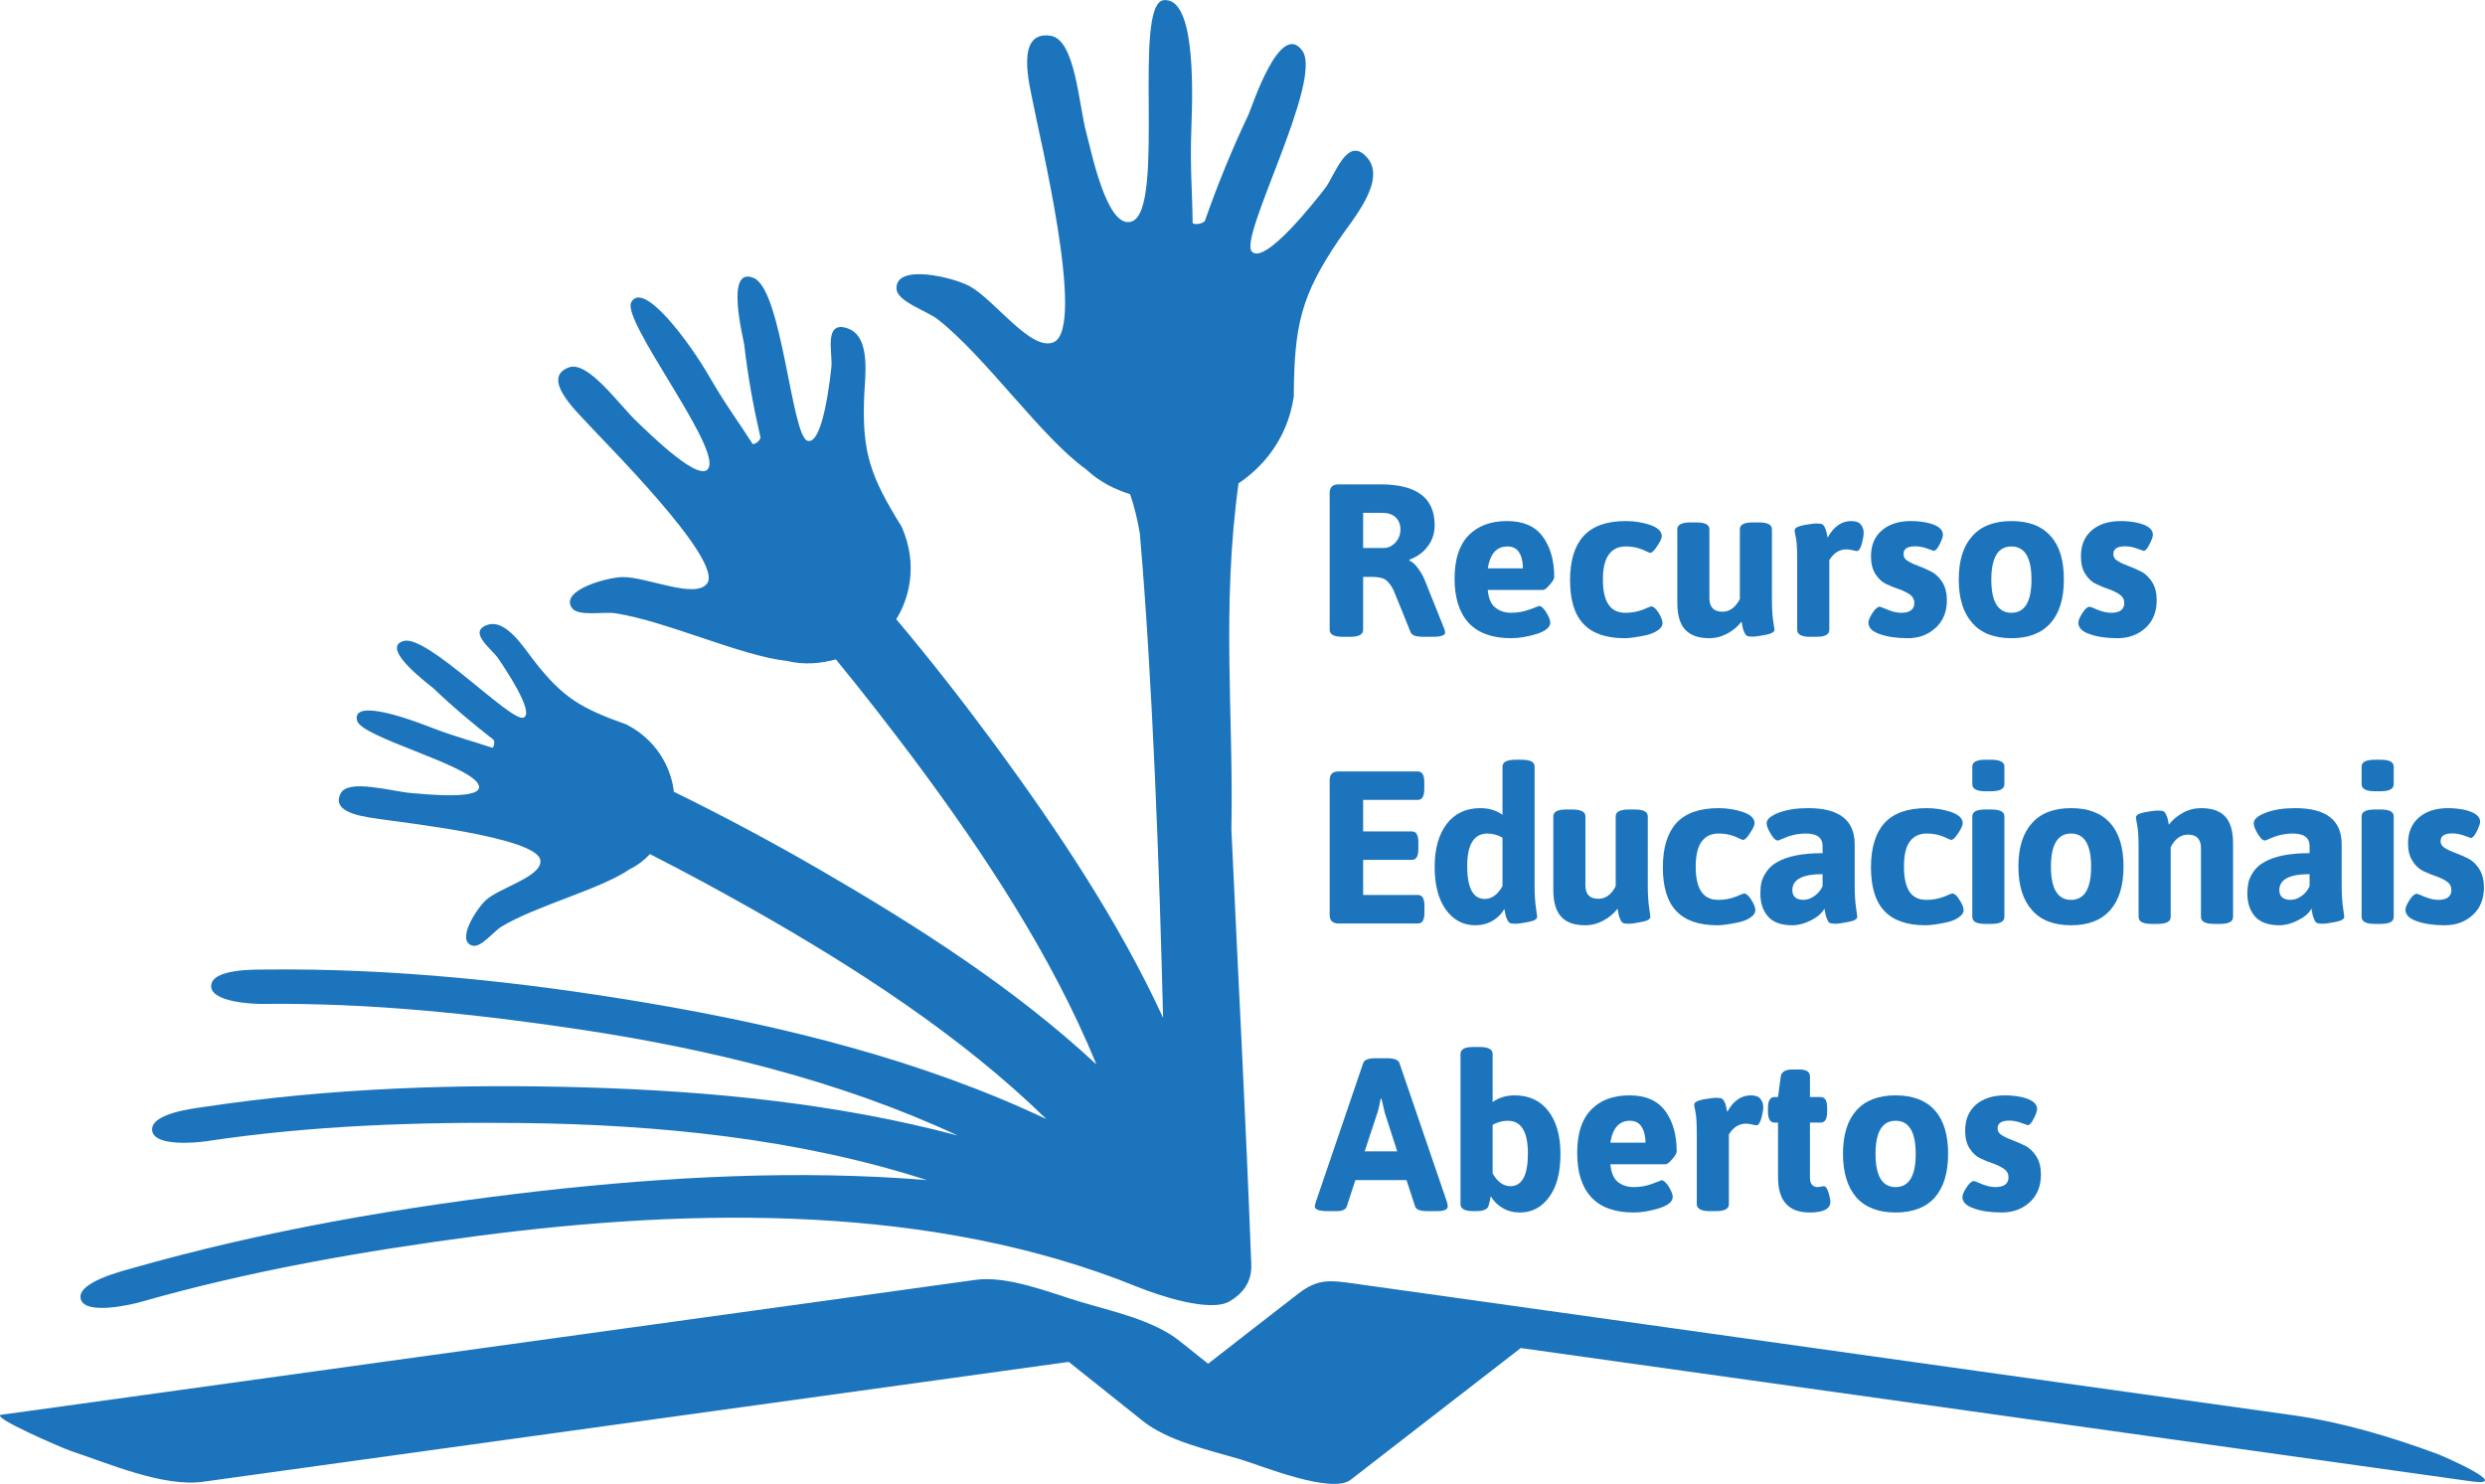 <svg version="1.2" baseProfile="tiny" width="617.348" height="97.54mm" viewBox="2631 9069 16334 9754" preserveAspectRatio="xMidYMid" fill-rule="evenodd" stroke-width="28.222" stroke-linejoin="round" xmlns="http://www.w3.org/2000/svg"><path fill="#1C75BC" d="M3965 18809c-264 36-627-123-870-203-45-15-538-226-455-238 54-7 109-15 163-22 1594-221 3187-442 4781-662 486-68 972-135 1458-202 212-30 493 85 689 144 205 61 484 121 654 258 62 49 124 99 187 149 197-153 394-307 592-460 133-103 216-88 374-66 680 96 1360 191 2040 286 1374 193 2747 386 4121 578 327 46 650 143 958 257 40 15 499 217 216 178l-6246-876c-373 289-745 577-1118 866-126 97-594-95-717-132-203-61-482-120-651-256-162-129-323-258-485-387-1897 262-3794 525-5691 788z"/><path fill="none" d="M2630 17477h16336v1348H2630z"/><path fill="#1C75BC" d="M3556 17627c-63 18-364 88-394-18-31-109 269-184 332-202 874-250 1789-407 2695-510 829-93 1690-140 2534-71-852-275-1777-365-2656-375-692-8-1394 16-2083 120-60 9-344 37-353-73-9-111 274-143 334-152 833-126 1687-154 2523-129 811 24 1646 105 2438 316-780-364-1650-572-2489-698-684-102-1382-175-2079-167-61 1-346-11-339-121 8-112 294-104 355-105 843-10 1692 81 2515 220 891 151 1800 375 2620 763-560-547-1252-993-1923-1374-224-127-452-250-683-368-35 38-79 73-132 99-196 134-613 239-844 378-51 31-134 140-190 125-113-31 29-248 91-302 94-82 366-152 355-258-16-154-919-250-1047-271-80-13-339-33-265-171 51-96 334-12 465-1 78 6 490 51 440-56-61-131-771-311-798-420-34-136 283-35 482 43 169 65 282 93 407 135 16-7 16-51 6-54-135-105-266-215-390-334-26-24-362-269-198-314 155-42 705 536 787 504 79-30-133-341-169-393-42-60-198-170-70-216 123-44 242 151 308 235 188 241 305 312 608 419 230 119 300 328 311 442 328 161 650 333 964 515 628 364 1275 776 1814 1278-296-722-747-1400-1205-2014-164-218-333-436-508-649-93 26-205 39-323 10-299-32-788-260-1126-313-74-12-244 23-285-34-84-116 231-203 334-204 158-1 478 147 554 42 111-152-686-940-793-1059-67-74-301-293-116-361 127-47 332 249 451 360 71 67 432 427 471 292 48-167-574-960-512-1080 79-149 385 265 515 491 110 191 197 304 283 440 21 6 58-35 51-45-46-200-83-402-106-606-5-41-131-525 64-439 185 83 246 1034 351 1069 102 33 150-413 158-488 8-86-53-308 108-250 156 56 111 324 107 452-14 365 41 520 247 852 114 259 41 485-36 607 229 272 447 552 655 834 405 553 807 1152 1099 1786-24-983-70-2236-153-3184-16-96-38-182-64-258-98-30-201-80-289-163-291-207-653-731-971-983-69-56-270-119-275-202-12-171 374-78 482-18 165 91 404 432 551 367 216-94-101-1382-135-1569-22-116-122-481 115-445 163 26 184 454 235 640 31 111 136 647 302 579 220-91-2-1433 207-1453 198-18 193 529 181 840-10 263 7 433 8 624 18 20 83-2 82-17 83-236 177-467 285-694 22-47 207-625 354-421 140 194-418 1223-332 1320 84 95 426-343 483-417 65-86 146-353 277-198 126 149-96 403-185 534-253 373-296 567-299 1035-43 289-215 471-363 570-113 820-32 1517-47 2275 43 939 96 1922 129 2817 5 76 13 194-141 285-127 75-465-38-608-96-1341-544-2906-520-4326-335-748 98-1499 228-2223 435z"/><path fill="none" d="M3159 9069h8500v8599H3159z"/><path fill="#1C75BC" d="M11371 13209v-899c0-38 19-57 57-57h278c237 0 355 89 355 268 0 53-15 100-45 139-30 40-70 69-121 88v6c18 7 36 23 55 48s35 53 47 83c42 104 84 209 126 314 4 13 7 22 7 28 0 19-29 28-86 28h-58c-48 0-75-10-83-30-37-93-75-186-113-278-16-32-33-54-52-67-18-13-49-19-91-19h-56v348c0 31-29 46-86 46h-48c-57 0-86-15-86-46zm220-538h135c30 0 55-12 77-36 22-23 33-52 33-86s-11-60-32-80-51-29-88-29h-125v231z"/><path fill="none" d="M11371 12252h761v1004h-761z"/><path fill="#1C75BC" d="M12284 13163c-61-67-92-164-92-291 0-126 31-221 92-284 62-63 146-94 253-94s185 34 235 103c50 68 75 157 75 265 0 12-10 29-30 51-19 23-34 34-43 34h-364c5 54 21 93 49 115 27 23 63 35 105 35 43 0 84-8 123-22 39-15 59-23 60-23 14 0 30 14 48 43 17 28 26 50 26 66 0 31-30 56-89 75-59 18-115 28-168 28-125 0-218-34-280-101zm357-358c0-43-8-79-25-105-17-27-43-39-77-39-71 0-113 48-129 144h231z"/><path fill="none" d="M12192 12493h657v772h-657z"/><path fill="#1C75BC" d="M13039 13170c-59-62-88-158-88-287s30-226 89-291c60-65 152-98 277-98 58 0 112 9 162 26 50 18 75 42 75 73 0 14-10 36-30 65-19 30-35 45-46 45-4 0-12-4-26-10-41-21-86-32-135-32-48 0-86 18-111 53-26 35-39 90-39 164s12 129 37 165c24 36 61 54 111 54s98-11 144-33c16-6 24-9 26-9 14 0 30 14 48 42 17 28 26 51 26 68s-10 33-31 47c-21 15-46 25-76 32-60 13-108 20-142 20-122 0-212-31-271-94z"/><path fill="none" d="M12951 12493h610v772h-610z"/><path fill="#1C75BC" d="M13656 13032v-484c0-30 29-45 86-45h40c57 0 85 15 85 45v453c0 59 29 89 86 89 47 0 85-28 114-83v-459c0-30 28-45 85-45h40c57 0 86 15 86 45v453c0 59 2 109 8 148 3 19 6 39 9 59 0 15-19 26-58 34-38 7-67 12-86 12s-32-2-38-6-11-10-15-19-7-16-9-22c-1-5-4-14-6-28-2-13-4-21-5-24-23 31-53 56-90 77-38 21-79 32-122 32-72 0-124-19-159-57-34-37-51-96-51-175z"/><path fill="none" d="M13656 12502h641v763h-641z"/><path fill="#1C75BC" d="M14444 13209v-452c0-72-2-122-8-150-6-29-9-46-9-52 0-15 20-26 58-34 38-7 67-11 86-11s32 2 38 5c6 4 11 10 15 18s7 15 8 20c2 5 5 14 7 27 2 12 4 20 5 23 40-73 92-109 155-109 31 0 52 8 64 24 12 15 18 33 18 53s-5 45-13 75c-9 30-19 45-32 45-5 0-15-2-30-6-14-3-26-5-37-5-47 0-85 23-114 71v458c0 31-28 46-85 46h-40c-57 0-86-15-86-46z"/><path fill="none" d="M14427 12493h456v763h-456z"/><path fill="#1C75BC" d="M14912 13162c0-15 9-36 27-64s34-41 48-41c2 0 19 6 52 20 32 13 62 20 88 20 58 0 87-22 87-65 0-22-10-41-29-55-20-13-43-25-71-35-28-9-57-21-85-34s-51-35-71-66c-19-30-29-69-29-117 0-71 23-128 71-169 47-41 110-62 191-62 38 0 74 4 109 11 68 16 102 42 102 79 0 12-7 33-21 62-15 29-28 44-40 44-1 0-15-5-42-15s-54-15-79-15c-52 0-77 17-77 51 0 19 9 35 29 46 19 12 43 23 71 33s56 23 84 37c28 15 52 39 72 70 19 32 29 72 29 118 0 75-25 136-74 181s-109 68-183 68c-73 0-136-9-185-27-49-17-74-42-74-75z"/><path fill="none" d="M14912 12493h518v772h-518z"/><path fill="#1C75BC" d="M15595 13164c-59-66-89-161-89-286s30-220 89-285c58-66 144-99 258-99 113 0 199 33 257 99 59 65 87 160 87 285s-29 220-87 286c-59 67-144 100-257 100-114 0-200-33-258-100zm125-285c0 145 44 218 132 218s132-73 132-218-44-218-132-218-132 73-132 218z"/><path fill="none" d="M15506 12493h693v772h-693z"/><path fill="#1C75BC" d="M16292 13162c0-15 9-36 27-64s34-41 48-41c2 0 19 6 51 20 33 13 62 20 89 20 58 0 87-22 87-65 0-22-10-41-30-55-19-13-43-25-71-35-28-9-56-21-84-34s-52-35-71-66c-20-30-29-69-29-117 0-71 23-128 70-169s111-62 192-62c38 0 74 4 108 11 69 16 103 42 103 79 0 12-7 33-22 62-14 29-27 44-39 44-1 0-15-5-43-15-27-10-53-15-79-15-51 0-77 17-77 51 0 19 10 35 30 46 19 12 43 23 71 33s56 23 84 37c28 15 52 39 71 70 20 32 29 72 29 118 0 75-24 136-73 181s-110 68-184 68c-73 0-135-9-184-27-50-17-74-42-74-75z"/><path fill="none" d="M16292 12493h517v772h-517z"/><path fill="#1C75BC" d="M11371 15082v-885c0-38 19-57 57-57h522c29 0 43 23 43 71v44c0 48-14 72-43 72h-359v207h321c28 0 42 24 42 71v45c0 47-14 71-42 71h-321v231h361c28 0 42 24 42 72v44c0 48-14 71-42 71h-524c-38 0-57-19-57-57z"/><path fill="none" d="M11371 14140h625v1001h-625z"/><path fill="#1C75BC" d="M12328 15151c-79 0-143-34-193-102-49-68-74-162-74-282 0-119 27-213 79-282 53-69 127-104 222-104 56 0 105 15 145 44v-317c0-30 29-45 86-45h40c57 0 85 15 85 45v780c0 59 3 109 9 149 3 20 6 39 8 58 0 15-18 27-57 34-38 8-67 12-87 12-19 0-31-2-37-6s-11-10-15-19c-4-8-7-15-9-21s-4-15-6-28c-3-13-4-21-5-23-17 31-43 57-76 77-34 20-72 30-115 30zm62-173c46 0 85-28 117-84v-319c-32-18-65-27-99-27-89 0-133 72-133 215s39 215 115 215z"/><path fill="none" d="M12061 14063h676v1090h-676z"/><path fill="#1C75BC" d="M12841 14919v-484c0-30 28-45 85-45h40c57 0 86 15 86 45v453c0 59 28 89 85 89 48 0 86-28 114-83v-459c0-30 29-45 86-45h40c57 0 85 15 85 45v453c0 59 3 109 9 148 3 20 6 40 8 59 0 15-18 27-57 34-38 8-68 12-87 12s-31-2-37-6c-7-4-11-10-15-19s-7-16-9-22c-2-5-4-14-6-28-3-13-4-21-5-24-23 31-53 56-91 77-37 21-78 32-122 32-71 0-124-19-158-57-34-37-51-96-51-175z"/><path fill="none" d="M12841 14390h640v763h-640z"/><path fill="#1C75BC" d="M13649 15057c-59-62-88-158-88-287s30-226 89-291c60-65 152-98 277-98 58 0 112 9 162 26 50 18 75 42 75 73 0 14-10 36-30 65-19 30-35 45-46 45-4 0-12-4-26-10-41-21-86-32-135-32-48 0-86 18-111 53-26 35-39 90-39 164s12 129 37 165c24 36 61 54 111 54s98-11 144-33c16-6 24-9 26-9 14 0 30 14 48 42 17 28 26 51 26 68s-10 33-31 47c-21 15-46 25-76 32-60 13-108 20-142 20-122 0-212-31-271-94z"/><path fill="none" d="M13561 14381h610v772h-610z"/><path fill="#1C75BC" d="M14202 14942c0-26 2-51 7-73 5-21 16-45 33-70s40-46 68-62c68-40 168-60 301-60v-47c0-55-37-82-111-82-52 0-103 12-152 34-18 8-28 12-30 12-15 0-31-15-48-44-18-30-27-53-27-70 0-26 28-49 80-69 53-20 117-30 193-30 204 0 306 79 306 238v269c0 59 3 109 9 148 3 20 6 40 8 59 0 15-19 27-58 34-38 8-67 12-86 12s-31-2-38-6c-6-4-11-10-14-19-4-9-7-16-9-22-2-5-4-14-6-28-3-13-4-21-5-24-18 31-47 56-89 77s-82 32-121 32c-73 0-127-19-160-57-34-38-51-89-51-152zm210-21c0 19 6 34 18 46 12 11 31 17 56 17 24 0 49-9 72-26 24-17 42-39 53-64v-79c-133 0-199 35-199 106z"/><path fill="none" d="M14202 14381h639v772h-639z"/><g><path fill="#1C75BC" d="M15017 15057c-59-62-88-158-88-287s30-226 89-291 152-98 277-98c58 0 112 9 162 26 50 18 75 42 75 73 0 14-10 36-29 65-20 30-35 45-47 45-3 0-12-4-25-10-42-21-87-32-136-32-48 0-85 18-111 53s-38 90-38 164 12 129 36 165 61 54 111 54 98-11 145-33c15-6 23-9 25-9 15 0 31 14 48 42 18 28 27 51 27 68s-11 33-32 47c-21 15-46 25-75 32-61 13-109 20-143 20-121 0-212-31-271-94z"/><path fill="none" d="M14929 14381h611v772h-611z"/></g><g><path fill="#1C75BC" d="M15680 14270c-57 0-85-16-85-46v-116c0-30 28-45 85-45h40c57 0 86 15 86 45v116c0 30-29 46-86 46h-40zm-85 826v-661c0-30 28-45 85-45h40c57 0 86 15 86 45v661c0 31-29 46-86 46h-40c-57 0-85-15-85-46z"/><path fill="none" d="M15595 14063h213v1081h-213z"/></g><g><path fill="#1C75BC" d="M15987 15051c-59-66-89-161-89-286s30-220 89-285c58-66 144-99 258-99 113 0 198 33 257 99 58 65 87 160 87 285s-29 220-87 286c-59 67-144 100-257 100-114 0-200-33-258-100zm125-285c0 145 44 218 132 218s132-73 132-218-44-218-132-218-132 73-132 218z"/><path fill="none" d="M15898 14381h693v772h-693z"/></g><g><path fill="#1C75BC" d="M16688 15096v-452c0-72-3-122-9-150-6-29-8-46-8-52 0-15 19-26 57-34 39-7 68-11 87-11s31 2 37 5c7 4 12 10 15 18 4 8 7 15 9 20 2 6 4 14 6 27 3 12 4 20 5 23 23-31 54-57 92-78 37-21 78-31 121-31 71 0 124 19 158 56 34 38 51 96 51 175v484c0 31-28 46-85 46h-40c-57 0-86-15-86-46v-452c0-59-28-89-85-89-48 0-86 28-114 83v458c0 31-29 46-86 46h-40c-57 0-85-15-85-46z"/><path fill="none" d="M16671 14381h640v763h-640z"/></g><g><path fill="#1C75BC" d="M17403 14942c0-26 3-51 7-73 5-21 16-45 33-70s40-46 69-62c67-40 167-60 300-60v-47c0-55-37-82-111-82-52 0-103 12-152 34-17 8-27 12-30 12-15 0-30-15-48-44-18-30-26-53-26-70 0-26 27-49 79-69 53-20 117-30 193-30 204 0 306 79 306 238v269c0 59 3 109 9 148 3 20 5 40 8 59 0 15-19 27-57 34-39 8-68 12-87 12s-31-2-37-6c-7-4-12-10-15-19-4-9-7-16-9-22-2-5-4-14-6-28-3-13-4-21-5-24-17 31-47 56-89 77-41 21-82 32-121 32-73 0-126-19-160-57s-51-89-51-152zm210-21c0 19 6 34 18 46 13 11 31 17 56 17s50-9 73-26c24-17 41-39 52-64v-79c-133 0-199 35-199 106z"/><path fill="none" d="M17403 14381h639v772h-639z"/></g><g><path fill="#1C75BC" d="M18240 14270c-57 0-86-16-86-46v-116c0-30 29-45 86-45h40c57 0 85 15 85 45v116c0 30-28 46-85 46h-40zm-86 826v-661c0-30 29-45 86-45h40c57 0 85 15 85 45v661c0 31-28 46-85 46h-40c-57 0-86-15-86-46z"/><path fill="none" d="M18154 14063h213v1081h-213z"/></g><g><path fill="#1C75BC" d="M18442 15049c0-15 9-36 27-64s35-41 49-41c2 0 19 6 51 20 32 13 62 20 89 20 57 0 86-22 86-65 0-22-9-41-29-55-19-13-43-25-71-35-28-9-56-21-84-34s-52-35-71-66c-20-30-30-69-30-117 0-71 24-128 71-169s111-62 192-62c38 0 74 4 108 11 68 16 103 42 103 79 0 12-8 33-22 62s-27 44-40 44c-1 0-15-5-42-15s-53-15-79-15c-51 0-77 17-77 51 0 19 10 35 29 46 20 12 44 23 72 33s56 23 84 37c28 15 52 39 71 70 19 32 29 72 29 118 0 75-24 136-73 181s-110 68-184 68-135-9-185-27c-49-17-74-42-74-75z"/><path fill="none" d="M18442 14381h518v772h-518z"/></g><g><path fill="#1C75BC" d="M11273 16999c0-4 2-13 6-26 105-306 209-612 313-918 8-20 35-30 82-30h74c46 0 73 10 81 30 105 306 210 612 314 918 2 10 4 18 4 26 0 21-24 31-71 31h-63c-47 0-73-10-80-30l-57-174h-336l-57 174c-7 20-29 30-66 30h-57c-58 0-87-10-87-31zm328-362h214c-27-84-54-169-82-254-7-30-14-60-21-91h-6c-8 45-15 75-21 91-28 85-56 170-84 254z"/><path fill="none" d="M11273 16025h876v1007h-876z"/></g><g><path fill="#1C75BC" d="M12231 16984v-988c0-30 28-45 85-45h40c57 0 86 15 86 45v317c41-29 89-44 145-44 95 0 169 35 222 104s79 163 79 282c0 120-24 214-74 282-49 68-114 102-193 102-42 0-81-10-114-30-34-20-59-46-77-77-4 21-9 41-14 61-6 25-33 37-82 37h-18c-57 0-85-15-85-46zm328-118c77 0 115-72 115-215s-44-215-132-215c-35 0-68 9-100 27v319c32 56 71 84 117 84z"/><path fill="none" d="M12231 15951h659v1090h-659z"/></g><g><path fill="#1C75BC" d="M13090 16938c-62-67-92-164-92-291 0-126 30-221 92-284 61-63 145-94 252-94s185 35 235 103c50 69 75 157 75 265 0 12-10 29-29 51-20 23-34 34-44 34h-363c5 54 21 93 48 115 28 23 63 35 106 35 42 0 83-7 122-22 39-14 59-23 60-23 14 0 30 14 48 42 17 29 26 51 26 67 0 31-29 56-89 75-59 18-115 28-167 28-126 0-219-34-280-101zm357-358c0-43-9-78-26-105-17-26-43-39-77-39-70 0-113 48-128 144h231z"/><path fill="none" d="M12998 16269h656v772h-656z"/></g><g><path fill="#1C75BC" d="M13784 16984v-452c0-72-2-122-8-150-6-29-9-46-9-52 0-15 20-26 58-34 39-7 67-11 86-11s32 2 38 5c6 4 11 10 15 18s8 15 9 20c2 6 4 14 6 27 2 12 4 20 5 23 40-73 92-109 155-109 31 0 52 8 64 24 12 15 18 33 18 53s-5 45-13 75c-9 30-19 45-32 45-5 0-15-2-30-6-14-3-26-5-37-5-47 0-85 23-114 71v458c0 31-28 46-85 46h-40c-57 0-86-15-86-46z"/><path fill="none" d="M13767 16269h456v763h-456z"/></g><g><path fill="#1C75BC" d="M14580 16872c13-2 26-4 38-6 13 0 23 14 32 42 8 28 12 48 12 61 0 46-45 70-136 70-139 0-208-77-208-232v-359h-23c-29 0-43-24-43-72v-24c0-48 14-72 43-72h23l18-135c5-31 30-46 77-46h44c48 0 71 15 71 46v135h70c29 0 43 24 43 72v24c0 48-14 72-43 72h-70v362c0 41 18 62 52 62z"/><path fill="none" d="M14252 16099h412v942h-412z"/></g><g><path fill="#1C75BC" d="M14833 16940c-58-67-88-162-88-287s30-220 88-285c59-66 145-99 258-99s199 33 258 99c58 65 87 160 87 285s-29 220-87 287c-59 66-145 99-258 99s-199-33-258-99zm126-286c0 145 44 218 132 218s132-73 132-218-44-218-132-218-132 73-132 218z"/><path fill="none" d="M14745 16269h693v772h-693z"/></g><g><path fill="#1C75BC" d="M15530 16937c0-15 9-36 28-64 18-28 34-41 48-41 2 0 19 6 51 20 33 13 62 20 89 20 58 0 87-22 87-65 0-22-10-41-30-55-19-13-43-25-71-35-28-9-56-21-84-34s-52-35-71-66c-20-30-29-69-29-117 0-71 23-127 70-169 47-41 111-62 192-62 38 0 74 4 108 11 69 16 103 42 103 79 0 12-7 33-22 62-14 29-27 44-40 44-1 0-15-5-42-15s-53-15-79-15c-51 0-77 17-77 51 0 19 10 35 30 46 19 12 43 23 71 33s56 23 84 37c28 15 52 39 71 70 20 32 29 72 29 118 0 75-24 136-73 181s-110 68-184 68-135-9-184-27c-50-17-75-42-75-75z"/><path fill="none" d="M15530 16269h518v772h-518z"/></g></svg>
